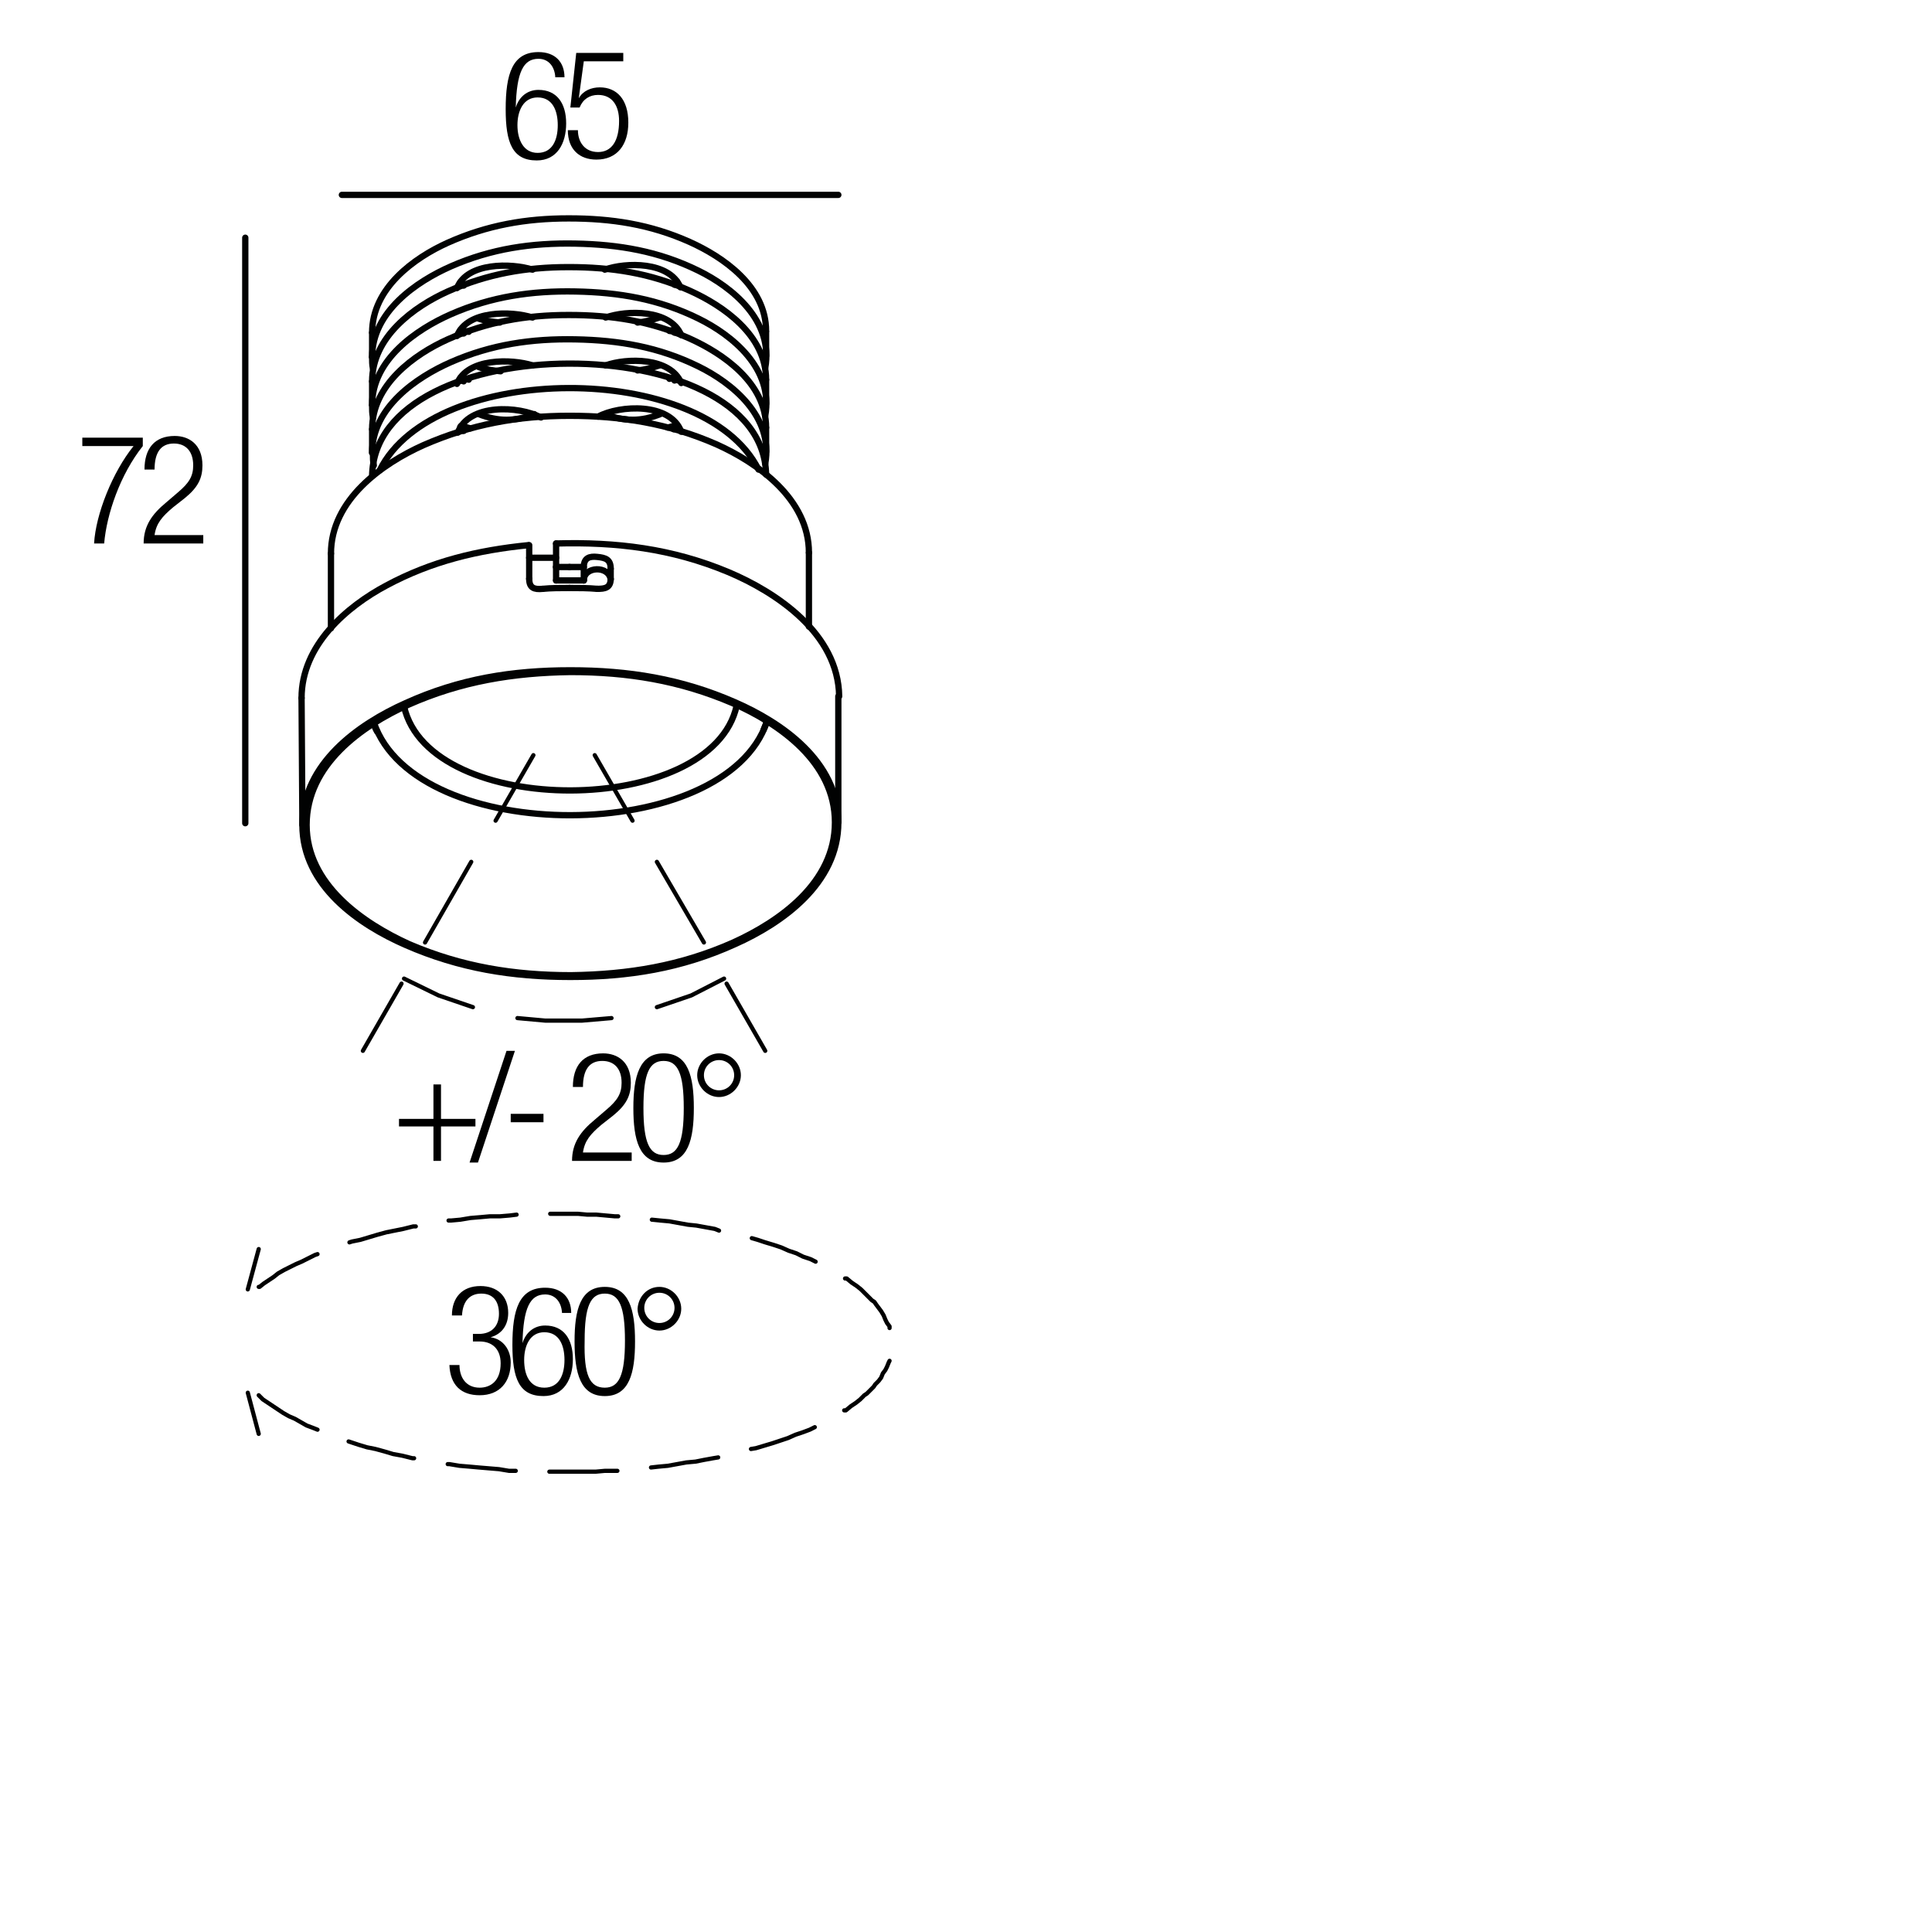 <?xml version="1.0" encoding="utf-8"?>
<!-- Generator: Adobe Illustrator 18.0.0, SVG Export Plug-In . SVG Version: 6.00 Build 0)  -->
<!DOCTYPE svg PUBLIC "-//W3C//DTD SVG 1.1//EN" "http://www.w3.org/Graphics/SVG/1.1/DTD/svg11.dtd">
<svg version="1.1" id="Livello_1" xmlns="http://www.w3.org/2000/svg" xmlns:xlink="http://www.w3.org/1999/xlink" x="0px" y="0px"
	 viewBox="0 0 230 230" enable-background="new 0 0 230 230" xml:space="preserve">
<g>
	<rect x="59.6" y="6" fill="none" width="47.3" height="18.3"/>
	<path d="M66.1,9.1c-0.1-1.2-0.8-2.1-2-2.1c-1.8,0-2.6,1.6-2.7,5.8l0,0c0.4-1.3,1.4-2.1,2.7-2.1c2.2,0,3.3,1.6,3.3,4
		c0,2.4-1.1,4.4-3.5,4.4c-2.9,0-3.7-2.1-3.7-6.1c0-4.2,0.8-6.8,3.9-6.8c2,0,3.1,1.2,3.1,3H66.1z M64,18.2c1.8,0,2.4-1.6,2.4-3.3
		s-0.6-3.3-2.4-3.3c-1.7,0-2.4,1.6-2.4,3.3S62.3,18.2,64,18.2z"/>
	<path d="M74.2,6.3v1h-4.7l-0.6,4.4l0,0c0.5-0.9,1.5-1.3,2.5-1.3c2,0,3.4,1.4,3.4,4.2c0,2.6-1.3,4.4-3.8,4.4c-2,0-3.4-1.2-3.4-3.5
		h1.2c0,1.4,0.8,2.6,2.4,2.6s2.5-1.3,2.5-3.7c0-1.8-0.8-3.1-2.5-3.1c-1,0-1.8,0.5-2.2,1.5h-1.1l0.7-6.5H74.2z"/>
</g>
<g>
	<rect x="9.1" y="51.8" fill="none" width="47.3" height="18.3"/>
	<path d="M9.8,52.1H17v1c-2.7,3.4-4.3,8.1-4.6,11.6h-1.2c0.2-3.5,2.2-8.5,4.7-11.6H9.8V52.1z"/>
	<path d="M17.2,55.9c0-2.5,1.2-4,3.6-4c1.7,0,3.3,1,3.3,3.5c0,1.5-0.5,2.6-2.1,3.9l-1.4,1.1c-1.3,1.1-2,1.9-2.2,3.3h5.8v1h-7.1
		c0-2.1,1-3.5,2.7-4.9l1.4-1.2c1.3-1.1,1.8-1.9,1.8-3.2c0-1.7-0.9-2.6-2.3-2.6c-1.5,0-2.3,1-2.3,3.1H17.2z"/>
</g>
<g>
	<g>
		<rect x="53.1" y="153.1" fill="none" width="47.3" height="13.4"/>
		<path d="M56.4,158.8H57c1.5,0,2.4-0.9,2.4-2.4c0-1.5-0.7-2.4-2.1-2.4c-1.3,0-2.2,0.8-2.3,2.6h-1.2c0-2.1,1.2-3.5,3.4-3.5
			c2,0,3.3,1.2,3.3,3.2c0,1.4-0.7,2.5-2.1,2.9v0c1.5,0.2,2.4,1.5,2.4,3c0,2.3-1.3,3.9-3.7,3.9c-2.2,0-3.5-1.2-3.6-3.6h1.2
			c0,1.5,0.8,2.7,2.4,2.7c1.3,0,2.5-0.8,2.5-2.9c0-1.7-1-2.6-2.5-2.6h-0.8V158.8z"/>
		<path d="M66.9,156.2c-0.1-1.2-0.8-2.1-2-2.1c-1.8,0-2.6,1.6-2.7,5.8l0,0c0.4-1.3,1.4-2.1,2.7-2.1c2.2,0,3.3,1.6,3.3,4
			c0,2.4-1.1,4.4-3.5,4.4c-2.9,0-3.7-2.1-3.7-6.1c0-4.2,0.8-6.8,3.9-6.8c2,0,3.1,1.2,3.1,3H66.9z M64.8,165.2c1.8,0,2.4-1.6,2.4-3.3
			s-0.6-3.3-2.4-3.3c-1.7,0-2.4,1.6-2.4,3.3S63,165.2,64.8,165.2z"/>
		<path d="M72,153.2c2.9,0,3.6,2.7,3.6,6.5c0,3.8-0.7,6.5-3.6,6.5s-3.6-2.7-3.6-6.5C68.4,155.9,69.1,153.2,72,153.2z M72,165.2
			c1.7,0,2.4-1.5,2.4-5.6c0-4.1-0.7-5.6-2.4-5.6s-2.4,1.5-2.4,5.6C69.5,163.7,70.2,165.2,72,165.2z"/>
		<path d="M78.5,153.2c1.4,0,2.6,1.2,2.6,2.6c0,1.4-1.2,2.6-2.6,2.6c-1.4,0-2.6-1.2-2.6-2.6C76,154.3,77.1,153.2,78.5,153.2z
			 M78.5,157.5c1,0,1.8-0.8,1.8-1.8s-0.8-1.8-1.8-1.8c-1,0-1.8,0.8-1.8,1.8S77.5,157.5,78.5,157.5z"/>
	</g>
	<g>
		
			<line fill="none" stroke="#000000" stroke-width="0.5" stroke-linecap="round" stroke-linejoin="round" stroke-miterlimit="10" x1="30.8" y1="170.7" x2="29.5" y2="165.8"/>
		
			<polyline fill="none" stroke="#000000" stroke-width="0.5" stroke-linecap="round" stroke-linejoin="round" stroke-miterlimit="10" points="
			30.8,166.1 30.9,166.2 31.3,166.6 31.9,167 32.5,167.4 33.1,167.8 33.7,168.2 34.4,168.6 35.1,168.9 35.8,169.3 36.5,169.7 
			37.3,170 37.8,170.2 		"/>
		
			<polyline fill="none" stroke="#000000" stroke-width="0.5" stroke-linecap="round" stroke-linejoin="round" stroke-miterlimit="10" points="
			41.5,171.6 41.8,171.7 42.7,172 43.7,172.3 44.7,172.5 45.8,172.8 46.8,173.1 47.9,173.3 49.1,173.6 49.3,173.6 		"/>
		
			<polyline fill="none" stroke="#000000" stroke-width="0.5" stroke-linecap="round" stroke-linejoin="round" stroke-miterlimit="10" points="
			53.3,174.3 53.5,174.3 54.7,174.5 55.9,174.6 57,174.7 58.2,174.8 59.4,174.9 60.6,175.1 61.4,175.1 		"/>
		
			<polyline fill="none" stroke="#000000" stroke-width="0.5" stroke-linecap="round" stroke-linejoin="round" stroke-miterlimit="10" points="
			65.4,175.2 66.3,175.2 67.5,175.2 68.6,175.2 69.7,175.2 70.9,175.2 72,175.1 73,175.1 73.5,175.1 		"/>
		
			<polyline fill="none" stroke="#000000" stroke-width="0.5" stroke-linecap="round" stroke-linejoin="round" stroke-miterlimit="10" points="
			77.5,174.7 78.4,174.6 79.5,174.5 80.6,174.3 81.7,174.1 82.8,174 83.8,173.8 84.9,173.6 85.5,173.5 		"/>
		
			<polyline fill="none" stroke="#000000" stroke-width="0.5" stroke-linecap="round" stroke-linejoin="round" stroke-miterlimit="10" points="
			89.4,172.5 90,172.4 91,172.1 92,171.8 92.9,171.5 93.8,171.2 94.7,170.8 95.6,170.5 96.4,170.2 97,169.9 		"/>
		
			<polyline fill="none" stroke="#000000" stroke-width="0.5" stroke-linecap="round" stroke-linejoin="round" stroke-miterlimit="10" points="
			100.5,167.9 100.7,167.9 101.3,167.4 101.9,167 102.4,166.6 102.9,166.1 103.2,165.9 103.4,165.7 103.6,165.5 103.8,165.3 
			104,165.1 104.2,164.8 104.6,164.4 104.9,164 105.1,163.5 105.4,163.1 105.6,162.7 105.8,162.2 105.9,162 		"/>
		
			<polyline fill="none" stroke="#000000" stroke-width="0.5" stroke-linecap="round" stroke-linejoin="round" stroke-miterlimit="10" points="
			105.9,158.1 105.9,157.9 105.6,157.5 105.4,157.1 105.2,156.6 104.9,156.1 104.6,155.7 104.3,155.3 104.1,155 103.8,154.8 
			103.6,154.6 103.4,154.4 103.2,154.2 103,154 102.5,153.5 102,153.1 101.4,152.7 100.8,152.2 100.6,152.2 		"/>
		
			<polyline fill="none" stroke="#000000" stroke-width="0.5" stroke-linecap="round" stroke-linejoin="round" stroke-miterlimit="10" points="
			97.1,150.2 96.5,149.9 95.6,149.6 94.8,149.2 93.9,148.9 93,148.5 92.1,148.2 91.1,147.9 90.2,147.6 89.5,147.4 		"/>
		
			<polyline fill="none" stroke="#000000" stroke-width="0.5" stroke-linecap="round" stroke-linejoin="round" stroke-miterlimit="10" points="
			85.6,146.5 85.1,146.3 84,146.1 82.9,145.9 81.9,145.8 80.8,145.6 79.7,145.4 78.6,145.3 77.6,145.2 		"/>
		
			<polyline fill="none" stroke="#000000" stroke-width="0.5" stroke-linecap="round" stroke-linejoin="round" stroke-miterlimit="10" points="
			73.6,144.8 73.2,144.8 72.1,144.7 71,144.6 69.9,144.6 68.8,144.5 67.6,144.5 66.5,144.5 65.5,144.5 		"/>
		
			<polyline fill="none" stroke="#000000" stroke-width="0.5" stroke-linecap="round" stroke-linejoin="round" stroke-miterlimit="10" points="
			61.5,144.6 60.7,144.7 59.5,144.8 58.3,144.8 57.2,144.9 56,145 54.8,145.2 53.7,145.3 53.4,145.3 		"/>
		
			<polyline fill="none" stroke="#000000" stroke-width="0.5" stroke-linecap="round" stroke-linejoin="round" stroke-miterlimit="10" points="
			49.5,146 49.2,146 48,146.3 47,146.5 46,146.7 44.9,147 43.9,147.3 42.9,147.6 41.9,147.8 41.6,147.9 		"/>
		
			<polyline fill="none" stroke="#000000" stroke-width="0.5" stroke-linecap="round" stroke-linejoin="round" stroke-miterlimit="10" points="
			37.8,149.3 37.5,149.4 36.7,149.8 35.9,150.2 35.2,150.5 34.4,150.9 33.8,151.2 33.1,151.6 32.6,152 32,152.4 31.4,152.8 
			30.9,153.2 30.8,153.2 		"/>
		
			<line fill="none" stroke="#000000" stroke-width="0.5" stroke-linecap="round" stroke-linejoin="round" stroke-miterlimit="10" x1="29.5" y1="153.5" x2="30.8" y2="148.7"/>
	</g>
	
		<line fill="none" stroke="#000000" stroke-width="0.5" stroke-linecap="round" stroke-linejoin="round" stroke-miterlimit="10" x1="70.8" y1="89.9" x2="75.3" y2="97.7"/>
	
		<line fill="none" stroke="#000000" stroke-width="0.5" stroke-linecap="round" stroke-linejoin="round" stroke-miterlimit="10" x1="78.2" y1="102.6" x2="83.8" y2="112.2"/>
	
		<line fill="none" stroke="#000000" stroke-width="0.5" stroke-linecap="round" stroke-linejoin="round" stroke-miterlimit="10" x1="86.5" y1="117.1" x2="91.1" y2="125.1"/>
	
		<line fill="none" stroke="#000000" stroke-width="0.5" stroke-linecap="round" stroke-linejoin="round" stroke-miterlimit="10" x1="63.5" y1="89.9" x2="59" y2="97.7"/>
	
		<line fill="none" stroke="#000000" stroke-width="0.5" stroke-linecap="round" stroke-linejoin="round" stroke-miterlimit="10" x1="56.1" y1="102.6" x2="50.6" y2="112.2"/>
	
		<line fill="none" stroke="#000000" stroke-width="0.5" stroke-linecap="round" stroke-linejoin="round" stroke-miterlimit="10" x1="47.8" y1="117.1" x2="43.2" y2="125.1"/>
	
		<polyline fill="none" stroke="#000000" stroke-width="0.5" stroke-linecap="round" stroke-linejoin="round" stroke-miterlimit="10" points="
		48.1,116.5 52.2,118.5 56.3,119.9 	"/>
	
		<polyline fill="none" stroke="#000000" stroke-width="0.5" stroke-linecap="round" stroke-linejoin="round" stroke-miterlimit="10" points="
		61.6,121.2 64.9,121.5 69.3,121.5 72.8,121.2 	"/>
	
		<polyline fill="none" stroke="#000000" stroke-width="0.5" stroke-linecap="round" stroke-linejoin="round" stroke-miterlimit="10" points="
		78.2,119.9 82.3,118.5 86.2,116.5 	"/>
	<g>
		<rect x="46.7" y="125.3" fill="none" width="47.3" height="36.7"/>
		<path d="M51.6,134.1h-4.1v-0.9h4.1v-4.1h0.9v4.1h4.1v0.9h-4.1v4.1h-0.9V134.1z"/>
		<path d="M61.3,125.1l-4.4,13.3h-1l4.4-13.3H61.3z"/>
		<path d="M64.7,132.6v1h-3.9v-1H64.7z"/>
		<path d="M68.2,129.4c0-2.5,1.2-4,3.6-4c1.7,0,3.3,1,3.3,3.5c0,1.5-0.5,2.6-2.1,3.9l-1.4,1.1c-1.3,1.1-2,1.9-2.2,3.3h5.8v1h-7.1
			c0-2.1,1-3.5,2.7-4.9l1.4-1.2c1.3-1.1,1.8-1.9,1.8-3.2c0-1.7-0.9-2.6-2.3-2.6c-1.5,0-2.3,1-2.3,3.1H68.2z"/>
		<path d="M79,125.4c2.9,0,3.6,2.7,3.6,6.5c0,3.8-0.7,6.5-3.6,6.5s-3.6-2.7-3.6-6.5C75.4,128.2,76.1,125.4,79,125.4z M79,137.5
			c1.7,0,2.4-1.5,2.4-5.6c0-4.1-0.7-5.6-2.4-5.6s-2.4,1.5-2.4,5.6C76.6,136,77.3,137.5,79,137.5z"/>
		<path d="M85.6,125.4c1.4,0,2.6,1.2,2.6,2.6c0,1.4-1.2,2.6-2.6,2.6c-1.4,0-2.6-1.2-2.6-2.6C83,126.6,84.2,125.4,85.6,125.4z
			 M85.6,129.8c1,0,1.8-0.8,1.8-1.8s-0.8-1.8-1.8-1.8c-1,0-1.8,0.8-1.8,1.8S84.6,129.8,85.6,129.8z"/>
	</g>
</g>
<g>
	<g>
		<path fill="none" stroke="#010202" stroke-width="0.75" stroke-linecap="round" stroke-linejoin="round" d="M36.5,98.2
			c0-7.2,6.6-11.8,12.1-14.3c6.3-2.8,12.5-3.8,19.3-3.9c6.8,0,13,1,19.3,3.7c5.5,2.4,12.2,7,12.2,14.2c0,7.2-6.6,11.8-12.1,14.3
			c-6.3,2.8-12.5,3.8-19.3,3.9c-6.8,0-13-1-19.3-3.7C43.2,109.9,36.5,105.3,36.5,98.2z"/>
		<path fill="none" stroke="#010202" stroke-width="0.75" stroke-linecap="round" stroke-linejoin="round" d="M71.1,70.1
			C70,70,68.9,70,67.8,70"/>
		<path fill="none" stroke="#010202" stroke-width="0.75" stroke-linecap="round" stroke-linejoin="round" d="M67.8,70
			c-1.1,0-2.2,0-3.2,0.1"/>
		
			<line fill="none" stroke="#010202" stroke-width="0.75" stroke-linecap="round" stroke-linejoin="round" x1="63" y1="68.9" x2="63" y2="64.9"/>
		<path fill="none" stroke="#010202" stroke-width="0.75" stroke-linecap="round" stroke-linejoin="round" d="M36,98.2
			c0-7.3,6.7-12,12.3-14.5c6.4-2.9,12.7-3.9,19.6-3.9c6.9,0,13.2,1,19.6,3.8C93,86,99.8,90.6,99.8,97.9c0,7.3-6.7,12-12.3,14.5
			c-6.4,2.9-12.7,3.9-19.6,3.9c-6.9,0-13.2-1-19.6-3.8C42.8,110.1,36,105.5,36,98.2z"/>
		
			<line fill="none" stroke="#010202" stroke-width="0.75" stroke-linecap="round" stroke-linejoin="round" x1="36" y1="98.2" x2="35.9" y2="83.1"/>
		
			<line fill="none" stroke="#010202" stroke-width="0.75" stroke-linecap="round" stroke-linejoin="round" x1="66.2" y1="64.7" x2="66.2" y2="67.5"/>
		<path fill="none" stroke="#010202" stroke-width="0.75" stroke-linecap="round" stroke-linejoin="round" d="M66.2,67.5
			c0.5,0,1.1,0,1.6,0"/>
		<path fill="none" stroke="#010202" stroke-width="0.75" stroke-linecap="round" stroke-linejoin="round" d="M67.8,67.5
			c0.5,0,1.1,0,1.6,0"/>
		
			<line fill="none" stroke="#010202" stroke-width="0.75" stroke-linecap="round" stroke-linejoin="round" x1="72.7" y1="67.7" x2="72.7" y2="68.9"/>
		<path fill="none" stroke="#010202" stroke-width="0.75" stroke-linecap="round" stroke-linejoin="round" d="M72.7,68.9
			c0,1.1-0.7,1.2-1.6,1.2"/>
		<path fill="none" stroke="#010202" stroke-width="0.75" stroke-linecap="round" stroke-linejoin="round" d="M69.5,67.5
			c0-1.1,0.7-1.3,1.6-1.2c1,0.1,1.6,0.3,1.6,1.4"/>
		<path fill="none" stroke="#010202" stroke-width="0.75" stroke-linecap="round" stroke-linejoin="round" d="M72.7,69
			c-0.2-1.7-3.2-1.6-3.2,0.1"/>
		
			<line fill="none" stroke="#010202" stroke-width="0.75" stroke-linecap="round" stroke-linejoin="round" x1="69.5" y1="69.1" x2="69.5" y2="67.5"/>
		
			<line fill="none" stroke="#010202" stroke-width="0.75" stroke-linecap="round" stroke-linejoin="round" x1="69.5" y1="69.1" x2="66.2" y2="69.1"/>
		
			<line fill="none" stroke="#010202" stroke-width="0.75" stroke-linecap="round" stroke-linejoin="round" x1="66.2" y1="69.1" x2="66.2" y2="67.5"/>
		<path fill="none" stroke="#010202" stroke-width="0.75" stroke-linecap="round" stroke-linejoin="round" d="M64.6,70.1
			C63.6,70.2,63,70,63,68.9"/>
		
			<line fill="none" stroke="#010202" stroke-width="0.75" stroke-linecap="round" stroke-linejoin="round" x1="66.2" y1="66.4" x2="63" y2="66.4"/>
		<path fill="none" stroke="#010202" stroke-width="0.75" stroke-linecap="round" stroke-linejoin="round" d="M66.2,64.7
			c7.2-0.2,13.8,0.6,20.5,3.4c5.7,2.4,13.1,7.3,13.2,14.8"/>
		<path fill="none" stroke="#010202" stroke-width="0.75" stroke-linecap="round" stroke-linejoin="round" d="M35.9,83.1
			c0-6.3,5.4-10.9,10.1-13.4c5.4-2.9,10.9-4.2,16.9-4.8"/>
		<path fill="none" stroke="#010202" stroke-width="0.75" stroke-linecap="round" stroke-linejoin="round" d="M39.4,65.9
			c0-6.4,6.1-10.7,11-12.9c5.7-2.5,11.3-3.5,17.4-3.5c6.1,0,11.8,0.9,17.5,3.4c4.9,2.2,11,6.5,11,12.9"/>
		
			<line fill="none" stroke="#010202" stroke-width="0.75" stroke-linecap="round" stroke-linejoin="round" x1="96.3" y1="65.8" x2="96.3" y2="74.6"/>
		<path fill="none" stroke="#010202" stroke-width="0.75" stroke-linecap="round" stroke-linejoin="round" d="M87.7,84
			c-2.9,13.4-36.6,13.5-39.6,0.1"/>
		<path fill="none" stroke="#010202" stroke-width="0.75" stroke-linecap="round" stroke-linejoin="round" d="M91.3,85.9
			c-4.9,14.8-41.8,14.9-46.8,0.1"/>
		<path fill="none" stroke="#010202" stroke-width="0.75" stroke-linecap="round" stroke-linejoin="round" d="M44.3,39.6
			c0-5.3,5-8.9,9-10.7c4.7-2.1,9.3-2.9,14.4-2.9c5.1,0,9.7,0.7,14.4,2.8c4,1.8,9.1,5.3,9.1,10.6"/>
		<path fill="none" stroke="#010202" stroke-width="0.75" stroke-linecap="round" stroke-linejoin="round" d="M45.2,56
			c6.4-13,38.6-13.1,45.1-0.1"/>
		<path fill="none" stroke="#010202" stroke-width="0.75" stroke-linecap="round" stroke-linejoin="round" d="M44.3,56.7
			c0.2-17.8,46.6-17.9,46.9-0.2"/>
		<path fill="none" stroke="#010202" stroke-width="0.75" stroke-linecap="round" stroke-linejoin="round" d="M44.3,53.9
			c0-5.4,5.3-9,9.4-10.8c4.8-2.1,9.6-2.8,14.8-2.7c5.2,0.1,9.9,0.9,14.6,3.2c4.1,2,9,6,8,11.6"/>
		<path fill="none" stroke="#010202" stroke-width="0.75" stroke-linecap="round" stroke-linejoin="round" d="M44.5,55.4
			c-0.1-0.5-0.1-0.9-0.1-1.4"/>
		
			<line fill="none" stroke="#010202" stroke-width="0.75" stroke-linecap="round" stroke-linejoin="round" x1="44.3" y1="53.9" x2="44.3" y2="51.1"/>
		<path fill="none" stroke="#010202" stroke-width="0.75" stroke-linecap="round" stroke-linejoin="round" d="M44.3,51.1
			c0-5.3,5-8.9,9-10.7c4.7-2.1,9.3-2.9,14.4-2.9c5.1,0,9.7,0.7,14.4,2.8c4,1.8,9.1,5.3,9.1,10.6"/>
		<path fill="none" stroke="#010202" stroke-width="0.75" stroke-linecap="round" stroke-linejoin="round" d="M44.3,48.2
			c0-5.4,5.3-9,9.4-10.8c4.8-2.1,9.6-2.8,14.8-2.7c5.2,0.1,9.9,0.9,14.6,3.2c4.1,2,9,6,8,11.6"/>
		<path fill="none" stroke="#010202" stroke-width="0.75" stroke-linecap="round" stroke-linejoin="round" d="M44.4,49.7
			c-0.1-0.5-0.1-0.9-0.1-1.4"/>
		
			<line fill="none" stroke="#010202" stroke-width="0.75" stroke-linecap="round" stroke-linejoin="round" x1="44.3" y1="48.2" x2="44.3" y2="45.4"/>
		<path fill="none" stroke="#010202" stroke-width="0.75" stroke-linecap="round" stroke-linejoin="round" d="M44.3,45.4
			c0-5.3,5-8.9,9-10.7c4.7-2.1,9.3-2.9,14.4-2.9c5.1,0,9.7,0.7,14.4,2.8c4,1.8,9.1,5.3,9.1,10.6"/>
		<path fill="none" stroke="#010202" stroke-width="0.75" stroke-linecap="round" stroke-linejoin="round" d="M44.3,42.5
			c0-5.4,5.3-9,9.4-10.8c4.8-2.1,9.6-2.8,14.8-2.7c5.2,0.1,9.9,0.9,14.6,3.2c4.1,2,9,6,8,11.6"/>
		<path fill="none" stroke="#010202" stroke-width="0.75" stroke-linecap="round" stroke-linejoin="round" d="M44.4,43.9
			c-0.1-0.5-0.1-0.9-0.1-1.4"/>
		
			<line fill="none" stroke="#010202" stroke-width="0.75" stroke-linecap="round" stroke-linejoin="round" x1="44.3" y1="42.5" x2="44.3" y2="39.6"/>
		<path fill="none" stroke="#010202" stroke-width="0.75" stroke-linecap="round" stroke-linejoin="round" d="M54.9,45
			c0.3,0.1,0.6,0.1,0.9,0.2"/>
		<path fill="none" stroke="#010202" stroke-width="0.75" stroke-linecap="round" stroke-linejoin="round" d="M54.9,39.3
			c0.3,0.1,0.6,0.1,0.9,0.2"/>
		<path fill="none" stroke="#010202" stroke-width="0.75" stroke-linecap="round" stroke-linejoin="round" d="M54.9,50.7
			c0.4,0.1,0.8,0.2,1.1,0.3"/>
		<path fill="none" stroke="#010202" stroke-width="0.75" stroke-linecap="round" stroke-linejoin="round" d="M79.7,39.4
			c0.3-0.1,0.6-0.2,0.9-0.2"/>
		<path fill="none" stroke="#010202" stroke-width="0.75" stroke-linecap="round" stroke-linejoin="round" d="M79.5,50.9
			c0.4-0.1,0.7-0.2,1.1-0.3"/>
		<path fill="none" stroke="#010202" stroke-width="0.75" stroke-linecap="round" stroke-linejoin="round" d="M79.7,45.1
			c0.3-0.1,0.6-0.2,0.9-0.2"/>
		<path fill="none" stroke="#010202" stroke-width="0.75" stroke-linecap="round" stroke-linejoin="round" d="M80.3,45.3
			c0.1-0.1,0.2-0.2,0.3-0.4"/>
		<path fill="none" stroke="#010202" stroke-width="0.75" stroke-linecap="round" stroke-linejoin="round" d="M78.6,49.3
			c-2.3,0.9-4.3,0.9-6.6,0"/>
		<path fill="none" stroke="#010202" stroke-width="0.75" stroke-linecap="round" stroke-linejoin="round" d="M72.1,43.5
			c2.5-0.9,7.7-1,9,2.1"/>
		<path fill="none" stroke="#010202" stroke-width="0.75" stroke-linecap="round" stroke-linejoin="round" d="M80.2,51.1
			c0.2-0.1,0.3-0.3,0.4-0.5"/>
		<path fill="none" stroke="#010202" stroke-width="0.75" stroke-linecap="round" stroke-linejoin="round" d="M81.1,51.4
			c-1.3-3.5-7.3-3.2-9.9-1.8"/>
		<path fill="none" stroke="#010202" stroke-width="0.75" stroke-linecap="round" stroke-linejoin="round" d="M80.3,39.6
			c0.1-0.1,0.2-0.2,0.3-0.4"/>
		<path fill="none" stroke="#010202" stroke-width="0.75" stroke-linecap="round" stroke-linejoin="round" d="M78.5,43.5
			c-0.9,0.3-1.7,0.5-2.6,0.6"/>
		<path fill="none" stroke="#010202" stroke-width="0.75" stroke-linecap="round" stroke-linejoin="round" d="M72.1,37.8
			c2.5-0.9,7.7-1,9,2.1"/>
		<path fill="none" stroke="#010202" stroke-width="0.75" stroke-linecap="round" stroke-linejoin="round" d="M78.5,37.8
			c-0.9,0.3-1.7,0.5-2.6,0.6"/>
		<path fill="none" stroke="#010202" stroke-width="0.75" stroke-linecap="round" stroke-linejoin="round" d="M72,32.1
			c2.5-0.9,7.7-1,9,2.1"/>
		<path fill="none" stroke="#010202" stroke-width="0.75" stroke-linecap="round" stroke-linejoin="round" d="M80.3,33.9
			c0.1-0.1,0.2-0.2,0.3-0.4"/>
		<path fill="none" stroke="#010202" stroke-width="0.75" stroke-linecap="round" stroke-linejoin="round" d="M54.8,45
			c0.1,0.1,0.2,0.3,0.4,0.4"/>
		<path fill="none" stroke="#010202" stroke-width="0.75" stroke-linecap="round" stroke-linejoin="round" d="M63.6,49.3
			c-2.3,0.9-4.3,0.9-6.6,0"/>
		<path fill="none" stroke="#010202" stroke-width="0.75" stroke-linecap="round" stroke-linejoin="round" d="M54.4,45.7
			c1.2-3.1,6.5-3,9-2.2"/>
		<path fill="none" stroke="#010202" stroke-width="0.75" stroke-linecap="round" stroke-linejoin="round" d="M54.8,50.8
			c0.1,0.2,0.3,0.3,0.4,0.5"/>
		<path fill="none" stroke="#010202" stroke-width="0.75" stroke-linecap="round" stroke-linejoin="round" d="M64.4,49.7
			c-2.6-1.4-8.6-1.7-9.9,1.8"/>
		<path fill="none" stroke="#010202" stroke-width="0.75" stroke-linecap="round" stroke-linejoin="round" d="M54.8,39.3
			c0.1,0.1,0.2,0.3,0.4,0.4"/>
		<path fill="none" stroke="#010202" stroke-width="0.75" stroke-linecap="round" stroke-linejoin="round" d="M59.6,44.2
			c-0.9-0.1-1.8-0.2-2.6-0.5"/>
		<path fill="none" stroke="#010202" stroke-width="0.75" stroke-linecap="round" stroke-linejoin="round" d="M54.4,40
			c1.2-3.1,6.5-3,9-2.2"/>
		<path fill="none" stroke="#010202" stroke-width="0.75" stroke-linecap="round" stroke-linejoin="round" d="M59.5,38.4
			c-0.9-0.1-1.8-0.2-2.6-0.5"/>
		<path fill="none" stroke="#010202" stroke-width="0.75" stroke-linecap="round" stroke-linejoin="round" d="M54.4,34.3
			c1.2-3.1,6.5-3,9-2.2"/>
		<path fill="none" stroke="#010202" stroke-width="0.75" stroke-linecap="round" stroke-linejoin="round" d="M54.8,33.6
			c0.1,0.1,0.2,0.3,0.4,0.4"/>
		
			<line fill="none" stroke="#010202" stroke-width="0.75" stroke-linecap="round" stroke-linejoin="round" x1="99.8" y1="97.9" x2="99.8" y2="82.9"/>
		
			<line fill="none" stroke="#010202" stroke-width="0.75" stroke-linecap="round" stroke-linejoin="round" x1="39.4" y1="65.9" x2="39.4" y2="74.8"/>
		<path fill="none" stroke="#010202" stroke-width="0.75" stroke-linecap="round" stroke-linejoin="round" d="M91.3,85.9
			c-0.1,0.3-0.3,0.7-0.4,1"/>
		<path fill="none" stroke="#010202" stroke-width="0.75" stroke-linecap="round" stroke-linejoin="round" d="M44.9,87.1
			c-0.2-0.3-0.3-0.7-0.5-1"/>
		
			<line fill="none" stroke="#010202" stroke-width="0.75" stroke-linecap="round" stroke-linejoin="round" x1="91.2" y1="53.8" x2="91.2" y2="50.9"/>
		
			<line fill="none" stroke="#010202" stroke-width="0.75" stroke-linecap="round" stroke-linejoin="round" x1="91.2" y1="48.1" x2="91.2" y2="45.2"/>
		
			<line fill="none" stroke="#010202" stroke-width="0.75" stroke-linecap="round" stroke-linejoin="round" x1="91.2" y1="42.4" x2="91.2" y2="39.5"/>
	</g>
	
		<line fill="none" stroke="#010202" stroke-width="0.75" stroke-linecap="round" stroke-linejoin="round" x1="40.7" y1="23.2" x2="99.8" y2="23.2"/>
	
		<line fill="none" stroke="#010202" stroke-width="0.75" stroke-linecap="round" stroke-linejoin="round" x1="29.2" y1="98" x2="29.2" y2="28.3"/>
</g>
<g>
</g>
<g>
</g>
<g>
</g>
<g>
</g>
<g>
</g>
<g>
</g>
</svg>
